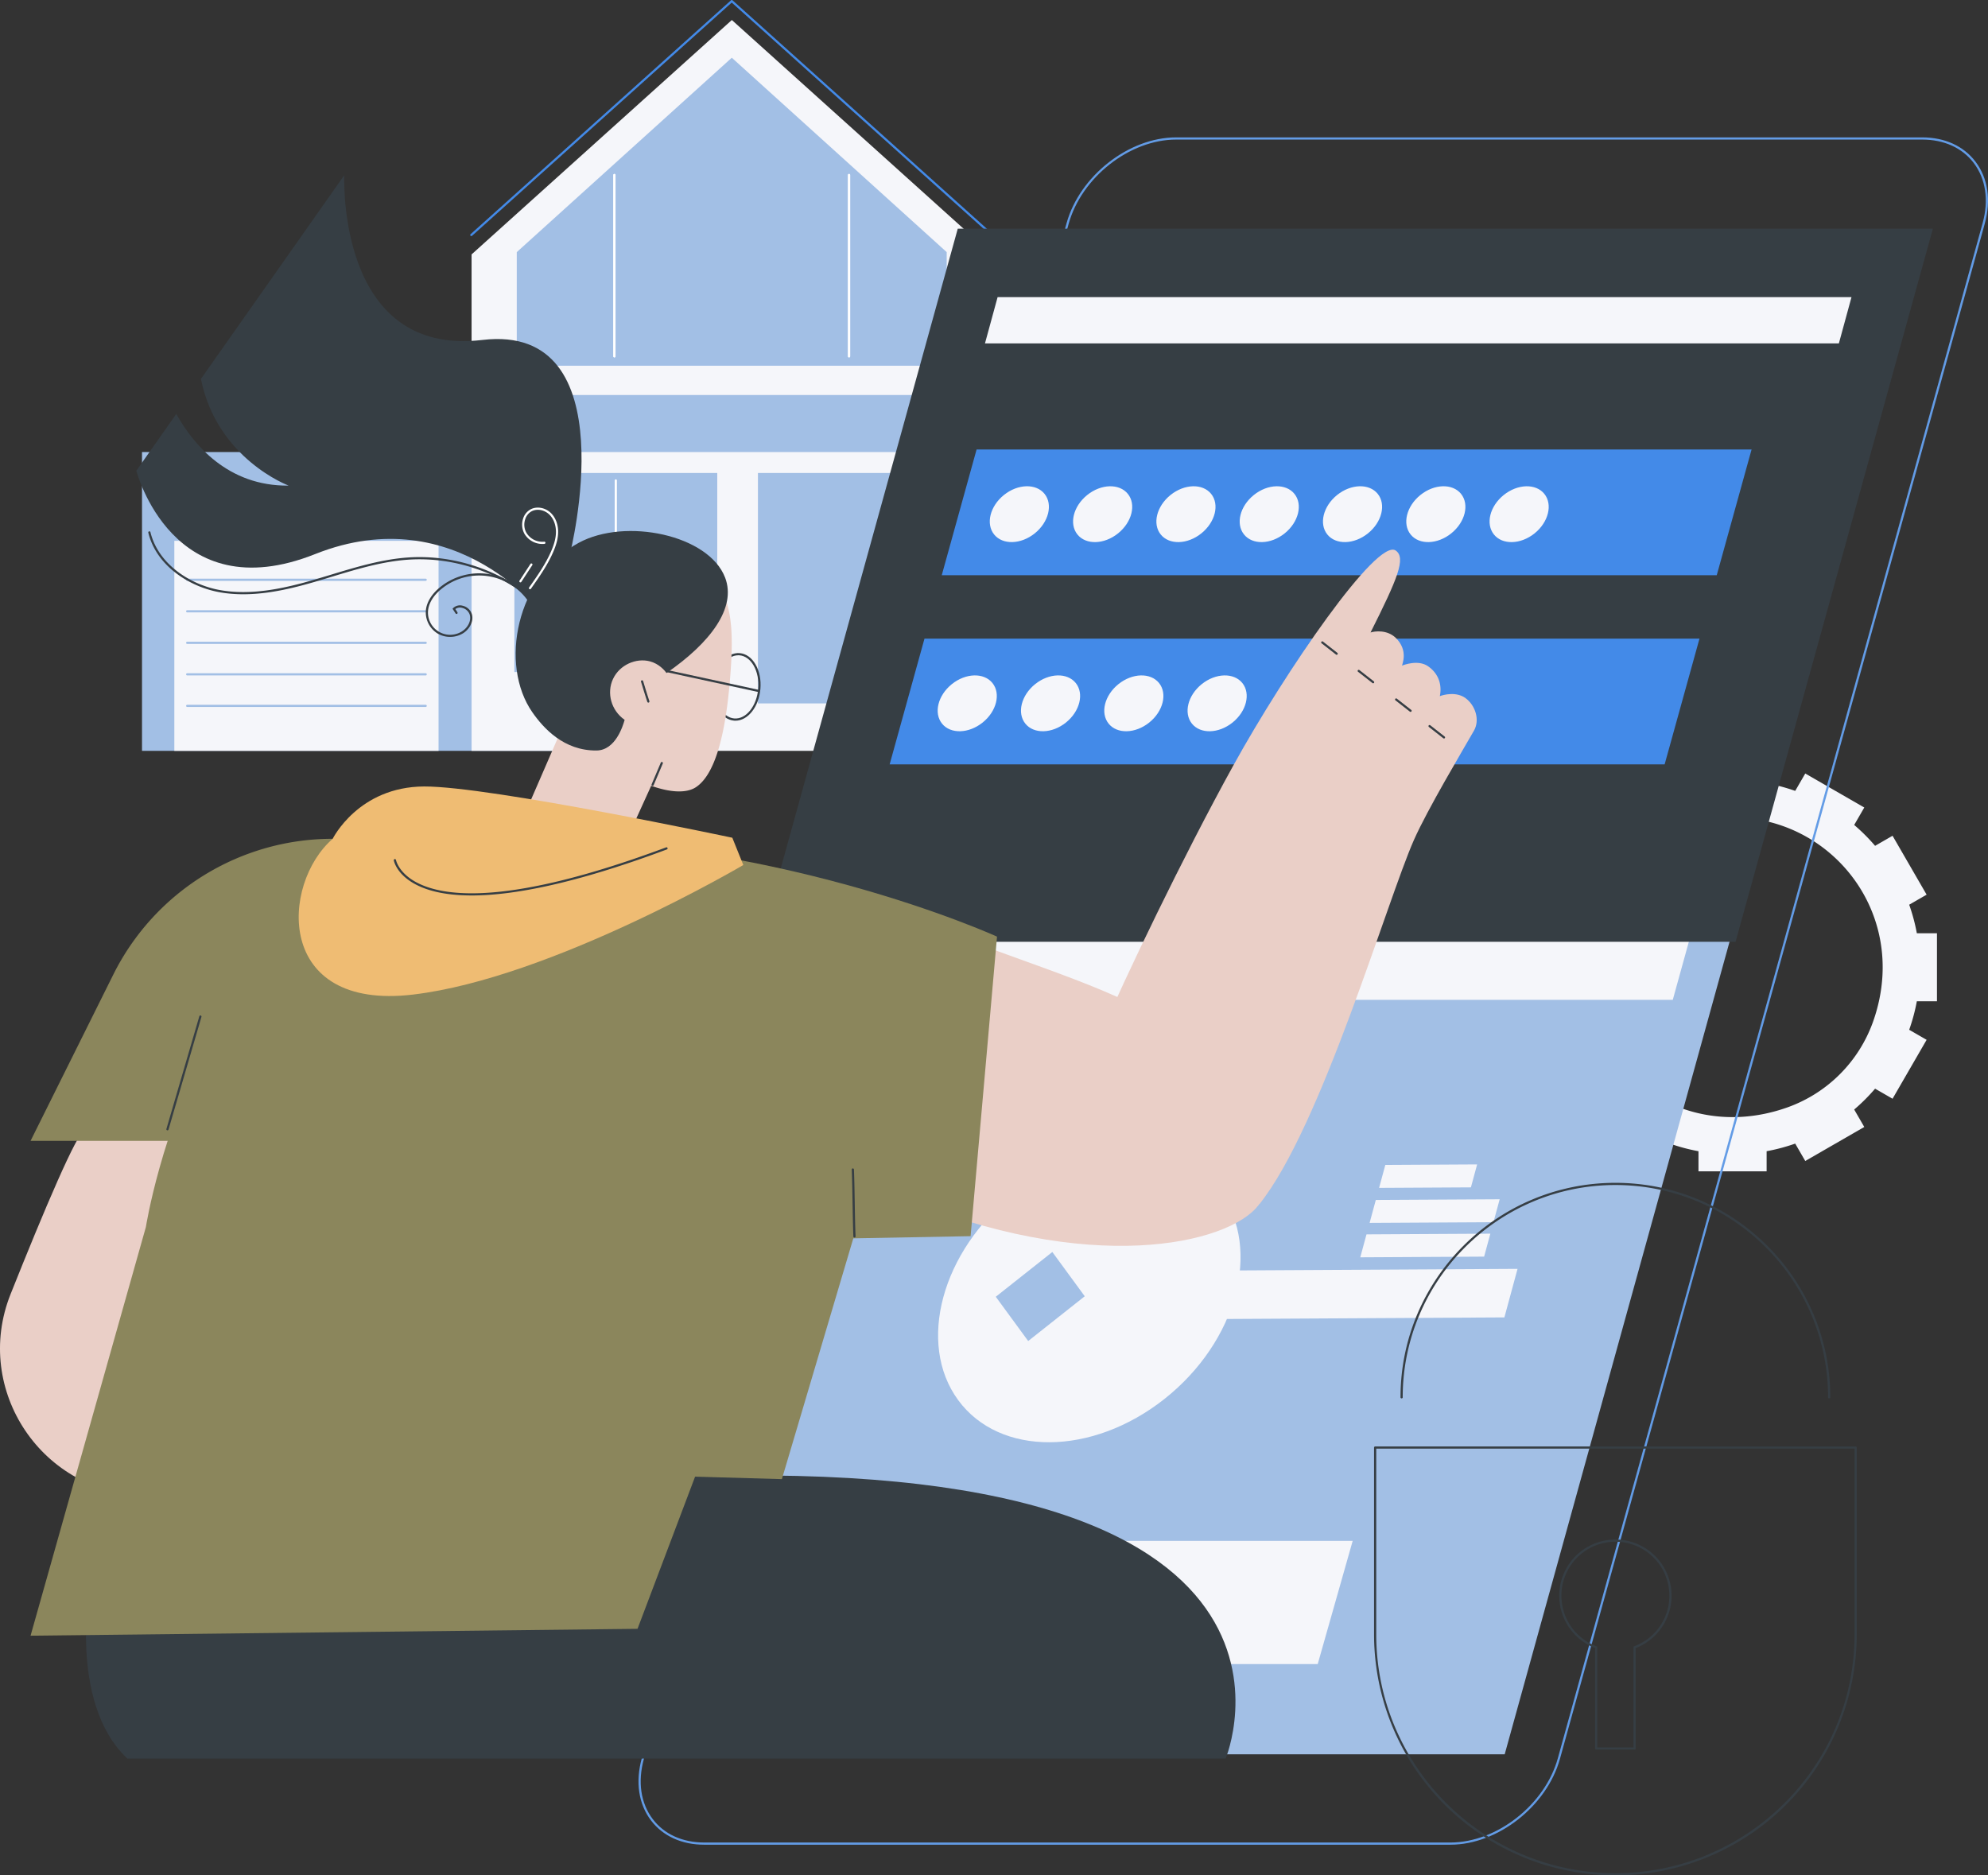 <svg xmlns="http://www.w3.org/2000/svg" width="1814.821" height="1712.075" viewBox="0 0 1814.821 1712.075">
  <rect x="0" y="0" width="1814.821" height="1712.075" fill="#333333" stroke="none"/>
  <g id="Sandy_Bld-02_Single-06_Converted_" data-name="Sandy_Bld-02_Single-06 [Converted]" transform="translate(-348.583 -376.585)">
    <g id="Illustration">
      <g id="Access_control_system">
        <path id="Path_192" data-name="Path 192" d="M2116.82,1228.56h-18.38a169.189,169.189,0,0,0-6.98-26.04l15.91-9.17-31.1-53.78-15.94,9.19a171.63,171.63,0,0,0-19.08-19.05l9.21-15.92-53.88-31.05-9.18,15.88a170.633,170.633,0,0,0-26.09-6.97V1073.3H1899.1v18.35a169.789,169.789,0,0,0-26.09,6.97l-9.18-15.88-53.88,31.05,9.21,15.92a171.6,171.6,0,0,0-19.08,19.05l-15.94-9.19-31.1,53.78,15.91,9.17a170.344,170.344,0,0,0-6.98,26.04h-18.38v62.1h18.38a169.2,169.2,0,0,0,6.98,26.04l-15.91,9.17,31.1,53.78,15.94-9.19a171.619,171.619,0,0,0,19.08,19.05l-9.21,15.92,53.88,31.05,9.18-15.88a169.463,169.463,0,0,0,26.09,6.96v18.35h62.21v-18.35a170.913,170.913,0,0,0,26.09-6.96l9.18,15.88,53.88-31.05-9.21-15.92a171.6,171.6,0,0,0,19.08-19.05l15.94,9.19,31.1-53.78-15.91-9.17a170.33,170.33,0,0,0,6.98-26.04h18.38v-62.1Zm-58.5,81.19a128.959,128.959,0,0,1-77.9,77.76c-113.86,40.63-219.06-64.37-178.35-178.03a128.959,128.959,0,0,1,77.9-77.76C1993.83,1091.09,2099.03,1196.09,2058.32,1309.75Z" fill="#f5f6fa"/>
        <g id="Group_99" data-name="Group 99">
          <g id="Group_97" data-name="Group 97">
            <g id="Group_96" data-name="Group 96">
              <path id="Path_193" data-name="Path 193" d="M1722.2,1978.15H992.09L1374.07,597.64h730.12Z" fill="#a2bfe5"/>
              <path id="Path_194" data-name="Path 194" d="M1672.67,2060.67H991.46c-20.46,0-37.69-7.84-48.52-22.08-11.45-15.04-14.45-35.25-8.46-56.88L1322.21,580.44c11.97-43.25,56.82-78.43,99.99-78.43h681.21c20.46,0,37.69,7.84,48.52,22.08,11.45,15.04,14.45,35.24,8.46,56.88L1772.66,1982.24c-11.97,43.25-56.82,78.43-99.99,78.43ZM1422.19,504.01c-42.33,0-86.32,34.53-98.06,76.96L936.4,1982.24c-5.82,21.02-2.93,40.6,8.13,55.14,10.45,13.73,27.11,21.29,46.93,21.29h681.21c42.33,0,86.32-34.53,98.06-76.96L2158.46,580.44c5.82-21.02,2.93-40.6-8.13-55.14-10.45-13.73-27.11-21.29-46.93-21.29H1422.19Z" fill="#639ce6"/>
            </g>
            <path id="Path_195" data-name="Path 195" d="M1875.63,1289.39H1214.77l156.04-563.94h660.86Z" fill="#f5f6fa"/>
          </g>
          <path id="Path_196" data-name="Path 196" d="M1551.51,1895.76H1124.26l31.92-112.46h427.25Z" fill="#f5f6fa"/>
          <g id="Group_98" data-name="Group 98">
            <path id="Path_197" data-name="Path 197" d="M1727.93,1557.11l6.01-22.16-325.9,1.82-12.02,44.32,325.9-1.81Z" fill="#f5f6fa"/>
            <path id="Path_198" data-name="Path 198" d="M1703.42,1523.79l-113.06.63,5.68-20.95,113.06-.63Z" fill="#f5f6fa"/>
            <path id="Path_199" data-name="Path 199" d="M1691.36,1460.56l-83.82.47,5.68-20.95,83.82-.47Z" fill="#f5f6fa"/>
            <path id="Path_200" data-name="Path 200" d="M1711.94,1492.37l-113.06.63,5.67-20.94,113.07-.63Z" fill="#f5f6fa"/>
            <path id="Path_201" data-name="Path 201" d="M1462.77,1465.16c-37.91-51.77-122.26-51.3-188.4,1.05s-89.03,136.76-51.12,188.53,122.26,51.3,188.4-1.05S1500.68,1516.93,1462.77,1465.16Zm-175.56,135.68-29.59-40.41,51.63-40.86,29.59,40.41Z" fill="#f5f6fa"/>
          </g>
        </g>
        <g id="Group_105" data-name="Group 105">
          <rect id="Rectangle_30" data-name="Rectangle 30" width="454.63" height="272.8" transform="translate(478.22 789.26)" fill="#a2bfe5"/>
          <g id="Group_101" data-name="Group 101">
            <rect id="Rectangle_31" data-name="Rectangle 31" width="241.2" height="191.75" transform="translate(507.73 870.32)" fill="#f5f6fa"/>
            <g id="Group_100" data-name="Group 100">
              <path id="Path_202" data-name="Path 202" d="M737.18,906.88H519.49a1,1,0,0,1,0-2H737.18a1,1,0,0,1,0,2Z" fill="#a2bfe5"/>
              <path id="Path_203" data-name="Path 203" d="M737.18,935.66H519.49a1,1,0,0,1,0-2H737.18a1,1,0,0,1,0,2Z" fill="#a2bfe5"/>
              <path id="Path_204" data-name="Path 204" d="M737.18,964.44H519.49a1,1,0,0,1,0-2H737.18a1,1,0,0,1,0,2Z" fill="#a2bfe5"/>
              <path id="Path_205" data-name="Path 205" d="M737.18,993.21H519.49a1,1,0,0,1,0-2H737.18a1,1,0,0,1,0,2Z" fill="#a2bfe5"/>
              <path id="Path_206" data-name="Path 206" d="M737.18,1021.99H519.49a1,1,0,0,1,0-2H737.18a1,1,0,0,1,0,2Z" fill="#a2bfe5"/>
            </g>
          </g>
          <path id="Path_207" data-name="Path 207" d="M1016.485,394.85l-237.6,214v453.21h475.21V608.85Z" transform="translate(0.19)" fill="#f5f6fa"/>
          <path id="Path_208" data-name="Path 208" d="M1254.28,592.08a.961.961,0,0,1-.67-.26L1016.58,378.93,779.55,591.82a1,1,0,1,1-1.33-1.49l237.7-213.49a1.008,1.008,0,0,1,1.34,0l237.7,213.49a1,1,0,0,1-.66,1.74Z" fill="#438ae8"/>
          <g id="Group_102" data-name="Group 102">
            <rect id="Rectangle_32" data-name="Rectangle 32" width="141.38" height="210.38" transform="translate(1040.5 808.38)" fill="#a2bfe5"/>
            <rect id="Rectangle_33" data-name="Rectangle 33" width="102.5" height="210.38" transform="translate(1595.56 973.6) rotate(180)" fill="#a2bfe5"/>
          </g>
          <rect id="Rectangle_34" data-name="Rectangle 34" width="185.21" height="181.72" transform="translate(818.15 808.38)" fill="#a2bfe5"/>
          <rect id="Rectangle_35" data-name="Rectangle 35" width="394.66" height="52.08" transform="translate(818.15 737.19)" fill="#a2bfe5"/>
          <path id="Path_210" data-name="Path 210" d="M1212.81,710.48H820.34V606.75l196.29-177.47,196.18,177.47Z" fill="#a2bfe5"/>
          <g id="Group_103" data-name="Group 103">
            <path id="Path_211" data-name="Path 211" d="M909.48,702.86a1,1,0,0,1-1-1V536.37a1,1,0,0,1,2,0V701.86A1,1,0,0,1,909.48,702.86Z" fill="#fff"/>
            <path id="Path_212" data-name="Path 212" d="M1123.68,702.86a1,1,0,0,1-1-1V536.37a1,1,0,0,1,2,0V701.86A1,1,0,0,1,1123.68,702.86Z" fill="#fff"/>
          </g>
          <g id="Group_104" data-name="Group 104">
            <path id="Path_213" data-name="Path 213" d="M909.48,702.86a1,1,0,0,1-1-1V536.37a1,1,0,0,1,2,0V701.86A1,1,0,0,1,909.48,702.86Z" fill="#fff"/>
            <path id="Path_214" data-name="Path 214" d="M1123.68,702.86a1,1,0,0,1-1-1V536.37a1,1,0,0,1,2,0V701.86A1,1,0,0,1,1123.68,702.86Z" fill="#fff"/>
          </g>
          <path id="Path_215" data-name="Path 215" d="M910.75,985.04a1,1,0,0,1-1-1V815.2a1,1,0,0,1,2,0V984.04a1,1,0,0,1-1,1Z" fill="#fff"/>
        </g>
        <g id="Group_110" data-name="Group 110">
          <path id="Path_216" data-name="Path 216" d="M1932.96,1236.39H1042.77l180.14-651.02h890.18Z" fill="#363e44"/>
          <path id="Path_217" data-name="Path 217" d="M2027.27,690.07H1247.76l11.53-42.25H2038.8Z" fill="#f5f6fa"/>
          <g id="Group_107" data-name="Group 107">
            <path id="Path_218" data-name="Path 218" d="M1915.77,901.74H1208.29l31.81-114.81h707.48Z" fill="#438ae8"/>
            <g id="Group_106" data-name="Group 106">
              <ellipse id="Ellipse_4" data-name="Ellipse 4" cx="29.55" cy="22.47" rx="29.55" ry="22.47" transform="matrix(0.779, -0.627, 0.627, 0.779, 1242.019, 847.013)" fill="#f5f6fa"/>
              <ellipse id="Ellipse_5" data-name="Ellipse 5" cx="29.55" cy="22.47" rx="29.55" ry="22.47" transform="matrix(0.779, -0.627, 0.627, 0.779, 1318.065, 847.025)" fill="#f5f6fa"/>
              <ellipse id="Ellipse_6" data-name="Ellipse 6" cx="29.55" cy="22.47" rx="29.55" ry="22.47" transform="matrix(0.779, -0.627, 0.627, 0.779, 1394.109, 847.021)" fill="#f5f6fa"/>
              <ellipse id="Ellipse_7" data-name="Ellipse 7" cx="29.55" cy="22.47" rx="29.55" ry="22.47" transform="matrix(0.779, -0.627, 0.627, 0.779, 1470.154, 847.023)" fill="#f5f6fa"/>
              <ellipse id="Ellipse_8" data-name="Ellipse 8" cx="29.55" cy="22.47" rx="29.55" ry="22.47" transform="matrix(0.779, -0.627, 0.627, 0.779, 1546.19, 847.015)" fill="#f5f6fa"/>
              <ellipse id="Ellipse_9" data-name="Ellipse 9" cx="29.55" cy="22.47" rx="29.55" ry="22.47" transform="matrix(0.779, -0.627, 0.627, 0.779, 1622.236, 847.017)" fill="#f5f6fa"/>
              <ellipse id="Ellipse_10" data-name="Ellipse 10" cx="29.55" cy="22.47" rx="29.55" ry="22.47" transform="matrix(0.779, -0.627, 0.627, 0.779, 1698.282, 847.03)" fill="#f5f6fa"/>
            </g>
          </g>
          <g id="Group_109" data-name="Group 109">
            <path id="Path_219" data-name="Path 219" d="M1868.21,1074.41H1160.73l31.81-114.8h707.48Z" fill="#438ae8"/>
            <g id="Group_108" data-name="Group 108">
              <ellipse id="Ellipse_11" data-name="Ellipse 11" cx="29.55" cy="22.47" rx="29.55" ry="22.47" transform="matrix(0.779, -0.627, 0.627, 0.779, 1194.459, 1019.697)" fill="#f5f6fa"/>
              <ellipse id="Ellipse_12" data-name="Ellipse 12" cx="29.55" cy="22.47" rx="29.55" ry="22.47" transform="matrix(0.779, -0.627, 0.627, 0.779, 1270.505, 1019.699)" fill="#f5f6fa"/>
              <ellipse id="Ellipse_13" data-name="Ellipse 13" cx="29.55" cy="22.47" rx="29.55" ry="22.47" transform="matrix(0.779, -0.627, 0.627, 0.779, 1346.541, 1019.701)" fill="#f5f6fa"/>
              <ellipse id="Ellipse_14" data-name="Ellipse 14" cx="29.55" cy="22.47" rx="29.55" ry="22.47" transform="matrix(0.779, -0.627, 0.627, 0.779, 1422.587, 1019.703)" fill="#f5f6fa"/>
            </g>
          </g>
        </g>
        <g id="Group_121" data-name="Group 121">
          <g id="Group_114" data-name="Group 114">
            <g id="Group_111" data-name="Group 111">
              <path id="Path_220" data-name="Path 220" d="M1019.98,1034.53c-.42,0-.83-.02-1.25-.05-5.81-.48-10.97-4.18-14.54-10.43-3.5-6.12-5.05-13.99-4.38-22.16,1.41-16.99,12.19-30.02,24.03-29.04,5.81.48,10.97,4.18,14.54,10.43,3.5,6.12,5.06,13.99,4.38,22.16-1.36,16.39-11.44,29.09-22.78,29.09Zm2.59-59.73c-10.31,0-19.5,11.91-20.77,27.25-.64,7.76.82,15.22,4.12,21,3.23,5.66,7.84,9.01,12.97,9.43,10.79.89,20.56-11.32,21.88-27.21.64-7.76-.82-15.22-4.12-21-3.23-5.66-7.84-9.01-12.97-9.43-.37-.03-.74-.05-1.1-.05Z" fill="#363e44"/>
              <path id="Path_221" data-name="Path 221" d="M1014.91,997.79c3.9-46.49,2.07-73.94-16.44-95.58-24.87-29.09-66.97-26.32-71.36-25.96-2.8.23-42.85,1.06-64.79,34.8-21.67,33.32-17.41,91.05,1.38,125.66l-37.15,85.58c-11.67,25.66-6.98,36.13,18.72,47.78l5.82,2.64a51.15,51.15,0,0,0,67.67-25.37l24.28-53.39c16.93,6.03,31.97,7.15,40.89,1.25,15.98-10.57,26.39-42.66,30.98-97.41Z" fill="#eacfc7"/>
              <path id="Path_222" data-name="Path 222" d="M1040.57,1008.25a.748.748,0,0,1-.21-.02l-82.75-17.94a1,1,0,1,1,.42-1.96l82.75,17.94a1,1,0,0,1-.21,1.98Z" fill="#363e44"/>
              <path id="Path_223" data-name="Path 223" d="M944.35,1094.02a1.089,1.089,0,0,1-.39-.08,1,1,0,0,1-.53-1.31l8.37-19.78a1,1,0,1,1,1.84.78l-8.37,19.78A1,1,0,0,1,944.35,1094.02Z" fill="#363e44"/>
              <path id="Path_224" data-name="Path 224" d="M940.45,1018.01a1.006,1.006,0,0,1-.95-.69c-2.23-6.83-3.55-11.19-4.51-14.37-.47-1.55-.86-2.83-1.23-3.99a1,1,0,0,1,1.91-.61c.37,1.17.76,2.45,1.23,4.02.96,3.17,2.27,7.52,4.5,14.33a1.006,1.006,0,0,1-.64,1.26,1.114,1.114,0,0,1-.31.05Z" fill="#363e44"/>
              <path id="Path_225" data-name="Path 225" d="M1010.49,903.82c-14.99-38.99-90.88-54.83-133.53-31.72-57.68,31.26-72.6,111.46-42.38,154.77,10.14,14.53,28.74,35.14,58.54,34.87,17.4-.16,24.16-22.56,25.69-28-12.3-8.52-16.64-24.5-10.6-37.35,6.08-12.94,21.12-19.35,33.63-16.05,8.3,2.19,13.28,8.07,15.22,10.65,39.74-27.4,64.12-59.4,53.44-87.18Z" fill="#363e44"/>
            </g>
            <g id="Group_113" data-name="Group 113">
              <path id="Path_226" data-name="Path 226" d="M788.95,686.94c-133.42,15.8-126.07-150.42-126.07-150.42L532,722.53c14.75,73.14,80.08,97.37,80.08,97.37-55.58.7-87.09-37.68-102.57-65.4l-36.45,51.81s32.98,127.95,163.26,76.09,210.91,58.66,210.91,58.66l21.65-58.66S922.37,671.13,788.95,686.94Z" fill="#363e44"/>
              <g id="Group_112" data-name="Group 112">
                <path id="Path_227" data-name="Path 227" d="M832.42,914.5a1.042,1.042,0,0,1-.58-.18,1,1,0,0,1-.24-1.39c7.41-10.5,15.07-21.35,20.23-33.33,2.86-6.64,4.22-12.1,4.27-17.2.07-6.35-2.08-12.15-5.89-15.92-4.29-4.24-10.73-5.66-15.68-3.44a12.323,12.323,0,0,0-6.52,7.67,15.275,15.275,0,0,0,1.05,12.14,16.976,16.976,0,0,0,16.41,8.25,1,1,0,0,1,.24,1.98,19.013,19.013,0,0,1-18.39-9.24,17.335,17.335,0,0,1-1.21-13.75,14.34,14.34,0,0,1,7.6-8.88c5.68-2.55,13.04-.98,17.91,3.84,4.19,4.15,6.56,10.48,6.48,17.36-.06,5.37-1.47,11.08-4.43,17.97-5.24,12.17-12.97,23.11-20.43,33.7a.988.988,0,0,1-.82.42Z" fill="#fff"/>
                <path id="Path_228" data-name="Path 228" d="M823.67,908.25a.994.994,0,0,1-.84-1.54l10.05-15.36a1,1,0,0,1,1.67,1.09L824.5,907.8a1,1,0,0,1-.84.45Z" fill="#fff"/>
              </g>
              <path id="Path_229" data-name="Path 229" d="M839.97,929.01a1.008,1.008,0,0,1-.67-.26c-31.52-28.85-75.82-44.24-118.47-41.19-23.69,1.69-46.94,8.75-69.43,15.58-5.18,1.57-10.53,3.2-15.81,4.73-26.44,7.69-57.47,14.8-87.17,9.27-26.7-4.97-56.99-23.68-64.46-54.29a1,1,0,0,1,1.94-.48c7.26,29.74,36.82,47.95,62.88,52.8,29.3,5.45,60.04-1.61,86.25-9.23,5.26-1.53,10.61-3.15,15.78-4.72,22.59-6.86,45.96-13.95,69.87-15.66,43.18-3.09,88.04,12.5,119.96,41.71a1,1,0,0,1-.68,1.73Z" fill="#363e44"/>
              <path id="Path_230" data-name="Path 230" d="M759.5,958.02a22.289,22.289,0,0,1-11.5-3.13,22.655,22.655,0,0,1-10.66-20.9c.62-7.31,5.07-14.75,12.52-20.95a56.5,56.5,0,0,1,82,10.45,1,1,0,1,1-1.63,1.17,54.493,54.493,0,0,0-79.09-10.08c-7.04,5.86-11.23,12.81-11.8,19.58a20.252,20.252,0,0,0,31.08,18.76c4.83-3.08,8.77-9.33,6.93-15.33a9.577,9.577,0,0,0-6.88-6.06,7.158,7.158,0,0,0-6.21,1.08l1.9,2.94a.994.994,0,1,1-1.67,1.08l-2.8-4.32.56-.57a8.9,8.9,0,0,1,8.7-2.16,11.476,11.476,0,0,1,8.32,7.42c2.13,6.95-2.3,14.11-7.77,17.6a22.4,22.4,0,0,1-11.99,3.41Z" fill="#363e44"/>
            </g>
          </g>
          <path id="Path_231" data-name="Path 231" d="M431.1,1820.3s-21.22,110.17,33.8,161.76H1467.45s117.63-280.36-498.61-257.11L431.1,1820.29Z" fill="#363e44"/>
          <g id="Group_120" data-name="Group 120">
            <g id="Group_115" data-name="Group 115">
              <path id="Path_232" data-name="Path 232" d="M426.49,1407.51c-7.08,1.52-37.61,73.71-68.24,150.49-35.03,87.81,29.44,183.31,124.13,183.98l31.32.22L643,1386.37,426.49,1407.5Z" fill="#eacfc7"/>
              <path id="Path_233" data-name="Path 233" d="M531.04,1418.1H376.49l75.56-151.86a223.624,223.624,0,0,1,200.24-123.9H888.25L531.04,1418.1Z" fill="#8b865c"/>
            </g>
            <g id="Group_116" data-name="Group 116">
              <path id="Path_234" data-name="Path 234" d="M1204.83,1224.15c87.32,35.27,167.56,55.54,223.99,96.25,69.87,50.4,97.73,125.86,65.92,159.62-33.35,35.4-165.68,61.25-342.53-18.74,4.11-72.21,9.08-164.83,52.61-237.13Z" fill="#eacfc7"/>
              <path id="Path_235" data-name="Path 235" d="M1353.84,1319.89c21.32-49.92,74.8-161.45,120.5-244.24,47.99-86.94,131.53-208.34,148.4-196.45,9.6,6.77,1.64,25.68-23.01,74.8,3.73-1.24,15.21-2.75,23.09,4.99,11.66,11.45,5.74,23.94,5.65,25.27,1.23-.52,14.66-5.79,23.77.56,10.25,7.15,12.73,17.69,10.75,27.29,3.1-1.2,14.98-4.48,23.55,1.88,8.81,6.54,13.26,19.75,7.58,29.68-10.42,18.22-42.41,71.79-54.79,99.76-24.37,55.03-84.65,262.05-140.94,332.29-41.34-66.01-103.19-89.8-144.53-155.82Z" fill="#eacfc7"/>
              <path id="Path_236" data-name="Path 236" d="M1568.83,974.38a1.03,1.03,0,0,1-.62-.21l-13.1-10.26a1,1,0,1,1,1.23-1.57l13.1,10.26a1,1,0,0,1-.62,1.78Z" fill="#363e44"/>
              <path id="Path_237" data-name="Path 237" d="M1602.11,1000.38a1.03,1.03,0,0,1-.62-.21l-13.1-10.26a1,1,0,1,1,1.23-1.57l13.1,10.26a1,1,0,0,1-.62,1.78Z" fill="#363e44"/>
              <path id="Path_238" data-name="Path 238" d="M1636.28,1026.48a1.03,1.03,0,0,1-.62-.21l-13.1-10.26a1,1,0,1,1,1.23-1.57l13.1,10.26a1,1,0,0,1-.62,1.78Z" fill="#363e44"/>
              <path id="Path_239" data-name="Path 239" d="M1666.79,1050.78a1.03,1.03,0,0,1-.62-.21l-13.1-10.26a1,1,0,1,1,1.23-1.57l13.1,10.26a1,1,0,0,1-.62,1.78Z" fill="#363e44"/>
            </g>
            <g id="Group_119" data-name="Group 119">
              <g id="Group_117" data-name="Group 117">
                <path id="Path_240" data-name="Path 240" d="M798.26,1142.35c251.96-5.95,460.49,89.31,460.49,89.31l-24.12,273.46-107.07,1.98-65.21,219.83-79.23-2.26-52.55,138.92-554.09,6.27,105.28-373.12s54.45-348.2,316.49-354.39Z" fill="#8b865c"/>
                <path id="Path_241" data-name="Path 241" d="M1128.62,1506.34a1,1,0,0,1-1-.96c-.37-8.94-.56-19.95-.75-30.59-.18-10.62-.37-21.6-.74-30.51a1,1,0,0,1,.96-1.04,1.036,1.036,0,0,1,1.04.96c.37,8.93.56,19.93.74,30.56s.37,21.63.74,30.54a1,1,0,0,1-.96,1.04h-.04Z" fill="#363e44"/>
                <path id="Path_242" data-name="Path 242" d="M501.46,1408.51a.9.9,0,0,1-.28-.04.994.994,0,0,1-.68-1.24l30.06-102.89a1,1,0,1,1,1.92.56l-30.06,102.89a1,1,0,0,1-.96.72Z" fill="#363e44"/>
              </g>
              <g id="Group_118" data-name="Group 118">
                <path id="Path_243" data-name="Path 243" d="M652.29,1142.35s23.43-47.6,83.59-47.77,281.23,46.8,281.23,46.8l10.03,24.9s-175.52,103.4-301.6,118.29-120.69-101.05-73.24-142.22Z" fill="#efbc73"/>
                <path id="Path_244" data-name="Path 244" d="M779.18,1194.07c-25.43,0-42.03-4.83-52.86-11.02-15.96-9.12-18.15-20.53-18.23-21.01a1,1,0,1,1,1.97-.35c.04.22,2.26,11.11,17.38,19.7,26.37,14.97,87.55,21.71,229.24-31.22a1,1,0,1,1,.7,1.88c-84.75,31.66-140.95,42.03-178.2,42.03Z" fill="#363e44"/>
              </g>
            </g>
          </g>
        </g>
        <g id="Group_122" data-name="Group 122">
          <path id="Path_245" data-name="Path 245" d="M1823.26,2088.66a220.115,220.115,0,0,1-220.32-219.92V1698.1a1,1,0,0,1,1-1h438.63a1,1,0,0,1,1,1v170.64a220.115,220.115,0,0,1-220.32,219.92ZM1604.94,1699.1v169.64c0,120.16,97.94,217.92,218.32,217.92s218.32-97.76,218.32-217.92V1699.1H1604.95Zm235.82,274.74h-35.01a1,1,0,0,1-1-1v-91.67a51.28,51.28,0,1,1,37.02,0v91.67a1,1,0,0,1-1,1Zm-34.01-2h33.01v-91.36a1.007,1.007,0,0,1,.65-.94,49.28,49.28,0,1,0-34.32,0,1.007,1.007,0,0,1,.65.94v91.36Z" fill="#363e44"/>
          <path id="Path_246" data-name="Path 246" d="M2018.42,1653.22a1,1,0,0,1-1-1c0-106.86-87.1-193.8-194.16-193.8s-194.16,86.94-194.16,193.8a1,1,0,0,1-2,0c0-107.97,88-195.8,196.16-195.8s196.16,87.84,196.16,195.8A1,1,0,0,1,2018.42,1653.22Z" fill="#363e44"/>
        </g>
      </g>
    </g>
  </g>
</svg>
